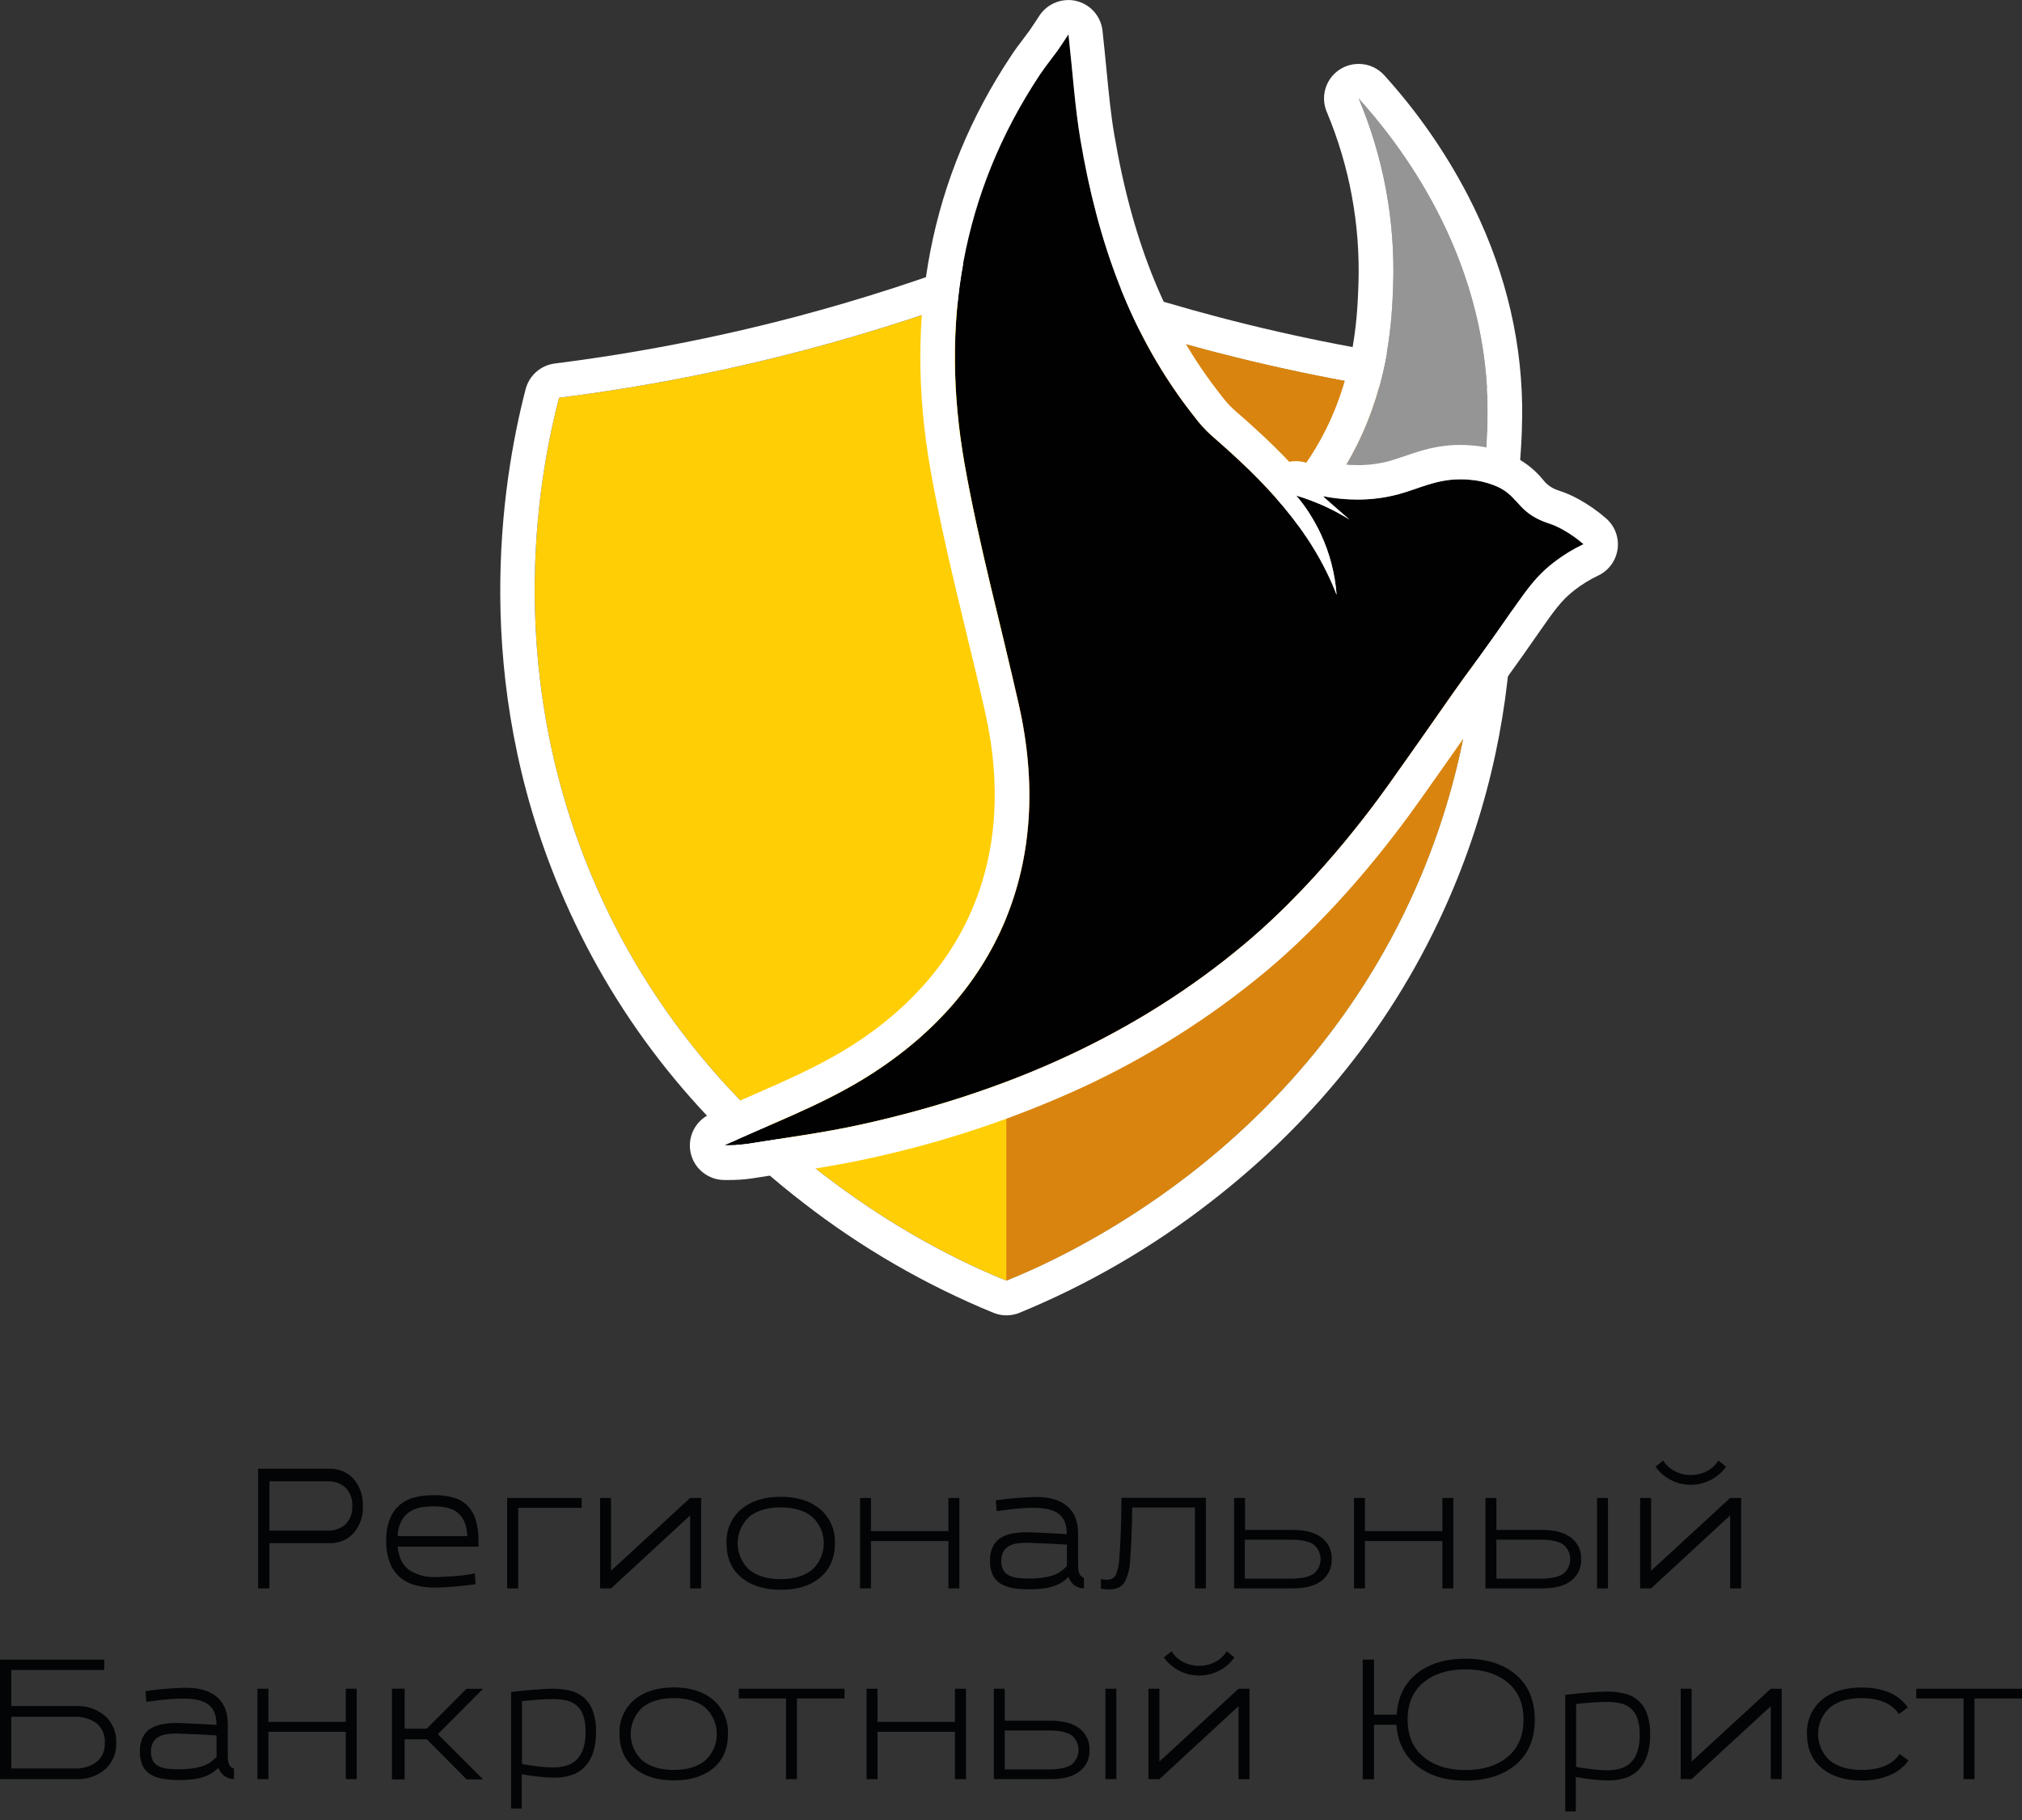 <?xml version="1.0" encoding="UTF-8"?> <svg xmlns="http://www.w3.org/2000/svg" width="150" height="135" viewBox="0 0 150 135" fill="none"><rect x="0" y="0" width="150" height="135" fill="#333333" stroke="none"/> <path d="M105.419 64.943C96.743 85.635 78.328 93.508 74.653 94.992C70.973 93.508 52.561 85.635 43.882 64.943C37.118 48.819 40.222 34.316 41.471 29.501C47.571 28.733 53.614 27.564 59.561 26.003C64.683 24.656 69.724 23.02 74.661 21.102C76.888 21.967 79.268 22.824 81.778 23.661C84.289 24.498 86.951 25.276 89.748 26.013C95.695 27.575 101.738 28.743 107.838 29.512C109.079 34.316 112.183 48.812 105.419 64.943Z" fill="#FFCE05"></path> <path d="M74.653 21.102C76.88 21.967 79.26 22.824 81.771 23.661C84.281 24.498 86.943 25.276 89.74 26.013C95.687 27.575 101.73 28.743 107.83 29.512C109.079 34.326 112.181 48.822 105.419 64.953C96.743 85.635 78.328 93.508 74.653 94.992C70.973 93.508 52.561 85.635 43.882 64.943C37.118 48.819 40.222 34.316 41.471 29.501C47.571 28.733 53.614 27.564 59.561 26.003C64.683 24.656 69.724 23.02 74.661 21.102M74.661 18.542C74.343 18.543 74.028 18.602 73.732 18.716C68.888 20.597 63.941 22.204 58.916 23.528C53.078 25.06 47.147 26.207 41.159 26.963C40.65 27.027 40.171 27.243 39.785 27.582C39.399 27.921 39.124 28.367 38.994 28.864C37.136 36.03 34.991 50.363 41.523 65.944C45.362 75.106 51.443 82.935 59.584 89.211C63.899 92.559 68.648 95.307 73.701 97.38C74.317 97.63 75.007 97.63 75.623 97.38C80.674 95.305 85.421 92.557 89.735 89.211C97.877 82.935 103.952 75.106 107.794 65.944C114.325 50.368 112.183 36.028 110.323 28.864C110.195 28.367 109.92 27.919 109.534 27.58C109.148 27.241 108.67 27.026 108.16 26.963C102.169 26.205 96.234 25.055 90.393 23.52C87.77 22.829 85.136 22.051 82.569 21.217C80.243 20.449 77.891 19.612 75.582 18.716C75.286 18.602 74.971 18.543 74.653 18.542H74.661Z" fill="white"></path> <path opacity="0.86" d="M105.419 64.943C96.743 85.635 78.328 93.508 74.653 94.992V21.102C76.88 21.967 79.26 22.824 81.771 23.661C84.281 24.498 86.943 25.276 89.74 26.013C95.687 27.575 101.73 28.743 107.83 29.512C109.079 34.316 112.183 48.812 105.419 64.943Z" fill="#D37911"></path> <path d="M100.799 7.312C103.714 10.547 110.169 18.683 110.361 30.047C110.458 35.826 109.012 48.832 101.421 51.105C96.799 52.487 90.575 49.546 90.058 46.327C89.482 42.743 96.456 41.443 100.653 33.018C103.062 28.191 103.264 23.617 103.351 21.112C103.506 16.382 102.635 11.674 100.799 7.312Z" fill="#959595"></path> <path d="M100.799 7.312C103.714 10.547 110.169 18.683 110.361 30.047C110.458 35.825 109.012 48.832 101.421 51.105C100.602 51.343 99.753 51.461 98.9 51.455C94.805 51.455 90.485 48.986 90.058 46.337C89.482 42.754 96.456 41.453 100.653 33.028C103.062 28.201 103.264 23.628 103.351 21.122C103.506 16.385 102.633 11.669 100.792 7.302M100.792 4.742C100.368 4.741 99.95 4.844 99.576 5.044C99.202 5.244 98.883 5.533 98.649 5.886C98.415 6.24 98.272 6.645 98.233 7.068C98.194 7.49 98.261 7.915 98.427 8.305C100.115 12.33 100.916 16.671 100.776 21.033C100.7 23.277 100.556 27.454 98.35 31.879C96.39 35.803 93.743 37.998 91.609 39.762C89.346 41.635 87.002 43.57 87.514 46.731C87.844 48.778 89.369 50.7 91.808 52.105C93.968 53.336 96.405 53.994 98.89 54.017C99.992 54.024 101.088 53.869 102.146 53.559C106.279 52.323 109.417 48.545 111.218 42.636C112.9 37.123 112.943 31.567 112.918 29.998C112.828 24.682 111.467 19.448 108.869 14.445C107.197 11.242 105.122 8.266 102.696 5.59C102.456 5.322 102.162 5.108 101.833 4.961C101.504 4.815 101.149 4.74 100.789 4.74L100.792 4.742Z" fill="white"></path> <path d="M53.772 84.947C56.961 83.452 60.643 82.103 63.937 80.11C74.162 73.926 78.226 63.947 75.585 52.257C74.239 46.285 72.608 40.368 71.549 34.341C69.757 24.104 71.293 14.378 77.143 5.554C77.555 4.934 78.026 4.359 78.462 3.762C78.643 3.506 78.807 3.25 79.263 2.564C79.593 5.549 79.746 7.975 80.148 10.36C81.407 17.836 83.811 24.864 88.594 30.899C88.963 31.396 89.379 31.857 89.835 32.276C93.697 35.621 97.257 39.204 99.156 44.131C99.043 42.576 98.649 41.054 97.994 39.639C97.513 38.599 96.894 37.629 96.154 36.755C96.912 36.982 97.652 37.264 98.368 37.599C98.966 37.879 99.547 38.195 100.108 38.544L98.12 36.803C99.987 37.188 101.918 37.137 103.763 36.655C105.46 36.191 106.834 35.375 109.035 35.585C109.712 35.636 110.375 35.796 111.001 36.059C112.536 36.714 112.519 37.76 114.182 38.544C114.832 38.851 115.083 38.82 115.899 39.265C116.459 39.574 116.984 39.941 117.466 40.361C116.691 40.729 115.957 41.178 115.278 41.702C113.425 43.133 112.859 44.435 109.731 48.74C109.133 49.564 109.301 49.308 108.613 50.258C107.405 51.929 106.471 53.329 103.471 57.554C102.604 58.778 98.281 65.022 92.361 69.993C84.356 76.716 74.791 80.998 63.953 83.396C61.122 84.023 58.233 84.399 55.366 84.857C54.837 84.924 54.304 84.954 53.772 84.947Z" fill="#010101"></path> <path d="M79.263 2.559C79.593 5.544 79.746 7.97 80.148 10.355C81.407 17.831 83.811 24.859 88.594 30.894C88.963 31.391 89.379 31.852 89.835 32.271C93.697 35.616 97.257 39.199 99.156 44.126C99.043 42.571 98.649 41.049 97.994 39.634C97.513 38.594 96.894 37.624 96.154 36.749C96.912 36.977 97.652 37.259 98.368 37.594C98.966 37.874 99.547 38.19 100.108 38.538L98.12 36.798C98.977 36.964 99.847 37.049 100.72 37.054C101.748 37.059 102.771 36.925 103.763 36.657C105.273 36.245 106.527 35.554 108.339 35.554C108.562 35.554 108.792 35.554 109.035 35.587C109.712 35.639 110.375 35.798 111.001 36.061C112.536 36.716 112.519 37.763 114.182 38.546C114.832 38.853 115.083 38.822 115.899 39.268C116.459 39.576 116.984 39.944 117.466 40.363C116.691 40.731 115.957 41.181 115.278 41.704C113.425 43.135 112.859 44.438 109.731 48.742C109.133 49.567 109.301 49.311 108.613 50.26C107.405 51.931 106.471 53.331 103.471 57.557C102.604 58.78 98.281 65.025 92.361 69.995C84.356 76.719 74.791 81 63.953 83.398C61.122 84.025 58.233 84.402 55.366 84.86C54.834 84.926 54.298 84.955 53.761 84.947C56.95 83.452 60.633 82.103 63.927 80.11C74.152 73.926 78.216 63.947 75.575 52.257C74.228 46.286 72.598 40.368 71.538 34.341C69.747 24.104 71.283 14.378 77.133 5.554C77.545 4.934 78.016 4.359 78.451 3.762C78.633 3.506 78.797 3.25 79.252 2.564M79.252 0.005C78.829 0.005 78.413 0.11 78.041 0.31C77.668 0.509 77.35 0.797 77.115 1.149C76.944 1.405 76.811 1.61 76.706 1.774C76.55 2.012 76.45 2.155 76.376 2.262C76.23 2.462 76.079 2.662 75.918 2.877C75.613 3.276 75.301 3.688 74.996 4.156C69.038 13.127 67.024 23.441 69.02 34.807C69.744 38.915 70.735 42.997 71.692 46.964C72.158 48.888 72.642 50.88 73.082 52.835C75.485 63.477 71.766 72.388 62.609 77.916C60.474 79.196 58.102 80.238 55.804 81.243C54.78 81.694 53.695 82.16 52.681 82.636C52.146 82.878 51.71 83.297 51.447 83.823C51.184 84.349 51.11 84.949 51.238 85.523C51.366 86.097 51.687 86.609 52.148 86.974C52.609 87.339 53.181 87.534 53.769 87.527H54.025C54.608 87.532 55.191 87.494 55.768 87.412C56.472 87.299 57.178 87.191 57.884 87.081C60.052 86.751 62.292 86.411 64.505 85.919C69.942 84.744 75.234 82.982 80.289 80.662C85.219 78.379 89.827 75.459 93.997 71.976C96.72 69.691 100.92 65.616 105.45 59.197L105.549 59.057C107.036 56.958 108.001 55.578 108.777 54.47C109.552 53.362 110.077 52.61 110.676 51.783C111.024 51.302 111.139 51.148 111.259 50.99C111.38 50.831 111.495 50.677 111.794 50.265C112.693 49.027 113.391 48.023 113.952 47.217C115.308 45.267 115.815 44.535 116.828 43.754C117.367 43.34 117.948 42.984 118.561 42.692C118.946 42.51 119.279 42.234 119.53 41.89C119.781 41.547 119.943 41.146 120 40.724C120.057 40.302 120.008 39.873 119.857 39.474C119.707 39.076 119.459 38.722 119.137 38.444C118.516 37.903 117.839 37.43 117.118 37.034C116.656 36.776 116.171 36.564 115.669 36.399C115.53 36.355 115.394 36.302 115.262 36.24C114.939 36.083 114.659 35.849 114.446 35.559C113.785 34.757 112.941 34.124 111.986 33.714C111.119 33.348 110.199 33.123 109.261 33.049C108.946 33.018 108.631 33.003 108.324 33.003C106.612 33.003 105.327 33.445 104.193 33.837C103.801 33.97 103.425 34.093 103.072 34.198C102.3 34.405 101.504 34.507 100.705 34.502C99.989 34.499 99.276 34.43 98.573 34.298C98.418 34.269 98.261 34.255 98.104 34.254C97.798 34.254 97.495 34.309 97.209 34.418L96.881 34.316C96.64 34.243 96.39 34.206 96.139 34.206C95.972 34.205 95.806 34.221 95.642 34.254C94.317 32.857 92.906 31.572 91.499 30.354C91.168 30.039 90.864 29.696 90.59 29.33C86.552 24.227 84.033 18.069 82.656 9.958C82.4 8.443 82.252 6.903 82.078 5.116C81.991 4.225 81.901 3.302 81.791 2.301C81.728 1.673 81.434 1.091 80.967 0.666C80.501 0.242 79.894 0.004 79.263 0L79.252 0.005Z" fill="white"></path> <path d="M17.186 131.112C17.111 131.06 17.05 130.989 17.009 130.907C16.964 130.813 16.935 130.712 16.922 130.608C16.907 130.489 16.899 130.369 16.899 130.25V127.908C16.899 126.994 16.625 126.316 16.075 125.86C15.525 125.405 14.77 125.192 13.81 125.192C13.664 125.192 13.477 125.192 13.247 125.21C13.017 125.228 12.763 125.238 12.479 125.256C12.195 125.274 11.921 125.3 11.63 125.331C11.338 125.361 11.051 125.4 10.793 125.446L10.859 126.239L11.663 126.132C11.942 126.096 12.213 126.068 12.479 126.045C12.745 126.022 12.991 126.006 13.219 125.999C13.447 125.991 13.636 125.999 13.787 125.999C14.573 126.014 15.146 126.173 15.512 126.482C15.878 126.792 16.057 127.25 16.057 127.9V127.946C15.745 127.923 15.433 127.905 15.126 127.89L14.266 127.849L13.565 127.816C13.355 127.816 13.191 127.803 13.076 127.803C12.704 127.801 12.334 127.836 11.97 127.908C11.665 127.967 11.375 128.084 11.115 128.253C10.877 128.417 10.689 128.643 10.57 128.906C10.431 129.229 10.365 129.578 10.378 129.93C10.365 130.293 10.436 130.653 10.585 130.984C10.715 131.249 10.919 131.471 11.171 131.624C11.452 131.787 11.761 131.896 12.083 131.944C12.471 132.008 12.864 132.039 13.257 132.036C13.604 132.039 13.951 132.021 14.296 131.982C14.57 131.952 14.839 131.893 15.1 131.806C15.316 131.735 15.524 131.639 15.717 131.519C15.895 131.407 16.059 131.273 16.203 131.12C16.284 131.359 16.435 131.57 16.636 131.724C16.844 131.878 17.096 131.962 17.355 131.964V131.176C17.294 131.168 17.237 131.146 17.186 131.112ZM16.067 130.306C15.928 130.466 15.768 130.607 15.591 130.726C15.41 130.851 15.21 130.948 15 131.015C14.75 131.093 14.493 131.15 14.232 131.184C13.904 131.224 13.573 131.243 13.242 131.24C12.966 131.241 12.69 131.226 12.415 131.194C12.191 131.171 11.973 131.107 11.77 131.007C11.595 130.919 11.448 130.782 11.348 130.613C11.243 130.405 11.193 130.173 11.202 129.94C11.193 129.715 11.238 129.491 11.333 129.287C11.418 129.119 11.545 128.976 11.701 128.87C11.877 128.761 12.073 128.687 12.277 128.653C12.526 128.608 12.779 128.586 13.032 128.589C13.132 128.589 13.288 128.589 13.493 128.601L14.22 128.632C14.499 128.632 14.793 128.655 15.108 128.671C15.422 128.686 15.742 128.704 16.062 128.727L16.067 130.306Z" fill="#030405"></path> <path d="M103.745 127.184H101.8V127.936H103.745V127.184Z" fill="#030405"></path> <path d="M32.248 117.76C31.753 117.765 31.261 117.703 30.784 117.576C30.363 117.464 29.974 117.258 29.645 116.974C29.317 116.678 29.065 116.306 28.91 115.892C28.725 115.375 28.639 114.828 28.654 114.279C28.636 113.709 28.736 113.141 28.946 112.611C29.114 112.208 29.378 111.853 29.714 111.574C30.046 111.317 30.432 111.137 30.843 111.05C31.289 110.95 31.744 110.901 32.202 110.904C32.666 110.898 33.128 110.952 33.578 111.065C33.966 111.164 34.323 111.357 34.618 111.628C34.921 111.92 35.146 112.283 35.273 112.685C35.437 113.217 35.513 113.772 35.498 114.328V114.722H29.501C29.578 115.523 29.86 116.099 30.341 116.45C30.93 116.831 31.624 117.016 32.324 116.977C32.447 116.977 32.619 116.977 32.836 116.964C33.054 116.951 33.3 116.944 33.566 116.926C33.832 116.908 34.108 116.877 34.397 116.844C34.687 116.811 34.963 116.764 35.224 116.711L35.283 117.509C35.014 117.548 34.733 117.581 34.444 117.612C34.154 117.642 33.878 117.671 33.612 117.694C33.346 117.717 33.1 117.734 32.859 117.745C32.619 117.755 32.424 117.76 32.248 117.76ZM32.178 111.735C31.857 111.734 31.536 111.761 31.219 111.815C30.921 111.865 30.637 111.976 30.384 112.14C30.129 112.311 29.921 112.543 29.778 112.815C29.603 113.167 29.506 113.552 29.494 113.944H34.666C34.656 113.576 34.582 113.212 34.446 112.869C34.335 112.604 34.159 112.371 33.934 112.191C33.709 112.016 33.446 111.895 33.166 111.838C32.844 111.768 32.516 111.733 32.186 111.735H32.178Z" fill="#030405"></path> <path d="M80.263 116.962C80.188 116.909 80.127 116.839 80.087 116.757C80.041 116.662 80.012 116.561 80 116.457C79.984 116.339 79.976 116.219 79.977 116.099V113.757C79.977 112.844 79.703 112.165 79.153 111.71C78.602 111.254 77.847 111.042 76.888 111.042C76.742 111.042 76.555 111.042 76.324 111.06C76.094 111.078 75.841 111.088 75.557 111.106C75.272 111.124 74.999 111.149 74.707 111.18C74.415 111.211 74.131 111.249 73.87 111.295L73.937 112.089C74.192 112.053 74.448 112.017 74.74 111.984C75.032 111.95 75.29 111.917 75.557 111.894C75.823 111.871 76.069 111.856 76.296 111.848C76.524 111.84 76.713 111.848 76.864 111.848C77.65 111.863 78.223 112.022 78.589 112.332C78.955 112.641 79.135 113.1 79.135 113.752V113.798C78.822 113.773 78.51 113.755 78.203 113.739L77.343 113.698L76.629 113.668C76.419 113.668 76.255 113.655 76.14 113.655C75.769 113.653 75.399 113.688 75.034 113.76C74.73 113.819 74.44 113.936 74.18 114.105C73.942 114.27 73.754 114.495 73.635 114.758C73.495 115.081 73.43 115.43 73.443 115.782C73.429 116.145 73.5 116.506 73.65 116.836C73.78 117.101 73.983 117.323 74.236 117.476C74.517 117.639 74.826 117.748 75.147 117.798C75.536 117.86 75.93 117.89 76.324 117.888C76.671 117.89 77.017 117.873 77.361 117.834C77.634 117.802 77.902 117.741 78.162 117.653C78.379 117.582 78.587 117.486 78.781 117.366C78.959 117.253 79.121 117.119 79.265 116.967C79.344 117.208 79.492 117.422 79.69 117.581C79.899 117.733 80.15 117.816 80.409 117.819V117.031C80.356 117.019 80.306 116.995 80.263 116.962ZM79.145 116.155C79.005 116.315 78.845 116.456 78.669 116.575C78.487 116.7 78.288 116.798 78.078 116.864C77.827 116.943 77.57 116.999 77.31 117.033C76.981 117.074 76.65 117.092 76.319 117.09C76.043 117.091 75.767 117.075 75.493 117.043C75.268 117.022 75.049 116.959 74.848 116.857C74.672 116.768 74.525 116.632 74.425 116.462C74.32 116.254 74.27 116.022 74.279 115.789C74.271 115.565 74.316 115.341 74.41 115.137C74.496 114.969 74.623 114.825 74.779 114.72C74.955 114.61 75.15 114.537 75.354 114.502C75.608 114.456 75.865 114.435 76.122 114.438C76.219 114.438 76.378 114.438 76.58 114.451L77.307 114.482C77.586 114.482 77.88 114.505 78.195 114.52C78.51 114.535 78.83 114.553 79.15 114.576L79.145 116.155Z" fill="#030405"></path> <path d="M29.079 131.987V125.261H30.016V128.223H31.664L34.605 125.267H35.831L32.48 128.63L35.831 131.987H34.617L31.664 129.016H30.016V131.987H29.079Z" fill="#030405"></path> <path d="M116.117 134.365V125.72C116.406 125.681 116.698 125.648 116.995 125.62C117.292 125.592 117.578 125.563 117.855 125.54C118.131 125.517 118.392 125.502 118.623 125.492C118.853 125.482 119.068 125.474 119.247 125.474C119.671 125.471 120.094 125.52 120.506 125.62C120.888 125.704 121.242 125.884 121.534 126.143C121.826 126.403 122.047 126.733 122.175 127.102C122.349 127.608 122.429 128.141 122.413 128.676C122.427 129.217 122.346 129.756 122.175 130.27C122.039 130.666 121.815 131.025 121.52 131.322C121.243 131.587 120.907 131.783 120.539 131.893C120.145 132.011 119.735 132.07 119.324 132.067C118.954 132.063 118.585 132.04 118.218 131.998C117.791 131.954 117.353 131.89 116.9 131.811V134.365H116.117ZM119.265 131.309C119.586 131.311 119.906 131.268 120.214 131.181C120.498 131.101 120.757 130.953 120.969 130.749C121.196 130.521 121.365 130.243 121.463 129.937C121.594 129.53 121.654 129.103 121.643 128.676C121.656 128.257 121.596 127.839 121.463 127.442C121.364 127.152 121.187 126.894 120.952 126.697C120.729 126.517 120.465 126.393 120.184 126.336C119.86 126.271 119.531 126.239 119.201 126.242C118.971 126.242 118.648 126.242 118.239 126.275C117.829 126.308 117.389 126.336 116.921 126.398V131.053C117.151 131.099 117.381 131.138 117.609 131.171C117.837 131.204 118.057 131.232 118.262 131.253C118.466 131.273 118.653 131.291 118.827 131.299C119.001 131.307 119.132 131.309 119.265 131.309Z" fill="#030405"></path> <path d="M37.916 134.145V125.51C38.206 125.471 38.498 125.438 38.794 125.407L39.657 125.331C39.933 125.308 40.192 125.292 40.425 125.279C40.658 125.267 40.867 125.264 41.047 125.264C41.471 125.261 41.895 125.31 42.308 125.407C42.679 125.497 43.024 125.672 43.314 125.919C43.612 126.185 43.839 126.521 43.974 126.897C44.15 127.402 44.232 127.936 44.215 128.471C44.229 129.012 44.148 129.552 43.974 130.065C43.84 130.461 43.616 130.82 43.319 131.115C43.044 131.381 42.708 131.577 42.342 131.688C41.946 131.806 41.536 131.864 41.123 131.859C40.754 131.857 40.385 131.835 40.018 131.793C39.593 131.749 39.153 131.685 38.702 131.603V134.15L37.916 134.145ZM41.052 131.099C41.373 131.102 41.692 131.059 42.001 130.971C42.289 130.893 42.553 130.745 42.769 130.539C42.993 130.31 43.162 130.032 43.263 129.727C43.391 129.32 43.451 128.893 43.44 128.466C43.453 128.047 43.393 127.63 43.263 127.232C43.163 126.942 42.986 126.684 42.751 126.487C42.528 126.306 42.265 126.182 41.983 126.124C41.66 126.06 41.33 126.029 41.001 126.032C40.77 126.032 40.45 126.032 40.038 126.065C39.626 126.098 39.188 126.127 38.723 126.185V130.843C38.95 130.889 39.181 130.928 39.411 130.961C39.642 130.994 39.856 131.023 40.061 131.043C40.266 131.063 40.453 131.081 40.627 131.089C40.801 131.097 40.934 131.099 41.052 131.099Z" fill="#030405"></path> <path d="M26.226 109.688C25.996 109.441 25.715 109.247 25.403 109.119C25.091 108.991 24.756 108.932 24.419 108.946H19.149V117.822H19.988V114.466H24.419C24.755 114.48 25.091 114.421 25.403 114.293C25.714 114.166 25.995 113.972 26.226 113.727C26.709 113.17 26.956 112.448 26.916 111.712C26.954 110.974 26.706 110.25 26.226 109.688ZM25.619 113.082C25.237 113.402 24.747 113.564 24.25 113.535H19.988V109.875H24.25C24.747 109.851 25.236 110.014 25.619 110.333C25.797 110.514 25.935 110.73 26.023 110.968C26.111 111.205 26.148 111.459 26.131 111.712C26.149 111.964 26.113 112.217 26.024 112.453C25.936 112.689 25.798 112.904 25.619 113.082Z" fill="#030405"></path> <path d="M37.622 117.821V111.113H43.15V111.843H38.444V117.829L37.622 117.821Z" fill="#030405"></path> <path d="M45.328 117.821H44.517V111.113H45.328V116.514L51.2 111.113H52.011V117.821H51.2V112.406L45.328 117.821Z" fill="#030405"></path> <path d="M61.936 114.474C61.936 115.554 61.572 116.399 60.846 117.01C60.119 117.621 59.142 117.925 57.915 117.921C56.7 117.921 55.727 117.618 54.995 117.01C54.263 116.403 53.897 115.557 53.897 114.474C53.874 113.996 53.961 113.519 54.151 113.081C54.342 112.642 54.63 112.252 54.995 111.943C55.725 111.332 56.699 111.026 57.915 111.024C59.132 111.022 60.106 111.329 60.838 111.943C61.203 112.252 61.491 112.642 61.681 113.081C61.872 113.519 61.959 113.996 61.936 114.474ZM55.589 112.501C55.315 112.751 55.097 113.056 54.947 113.395C54.798 113.735 54.721 114.102 54.721 114.473C54.721 114.844 54.798 115.21 54.947 115.55C55.097 115.889 55.315 116.194 55.589 116.445C56.171 116.905 56.946 117.136 57.915 117.136C58.884 117.136 59.66 116.905 60.242 116.445C60.516 116.194 60.735 115.89 60.885 115.55C61.035 115.211 61.112 114.844 61.112 114.473C61.112 114.102 61.035 113.734 60.885 113.395C60.735 113.055 60.516 112.751 60.242 112.501C59.663 112.04 58.888 111.81 57.915 111.81C56.943 111.81 56.164 112.04 55.578 112.501H55.589Z" fill="#030405"></path> <path d="M70.356 117.821V114.308H64.613V117.821H63.802V111.113H64.613V113.573H70.356V111.113H71.167V117.821H70.356Z" fill="#030405"></path> <path d="M83.199 111.101C83.182 112.969 83.126 114.482 83.032 115.641C83.015 116.046 82.928 116.445 82.776 116.821C82.71 116.941 82.61 117.038 82.488 117.101C82.367 117.164 82.229 117.189 82.093 117.174C81.951 117.175 81.808 117.161 81.668 117.133V117.837C81.867 117.877 82.07 117.896 82.272 117.896C82.81 117.896 83.189 117.727 83.411 117.384C83.673 116.889 83.817 116.339 83.831 115.779C83.921 114.722 83.977 113.404 83.992 111.822H88.648V117.819H89.459V111.101H83.199Z" fill="#030405"></path> <path d="M98.79 115.651C98.805 115.958 98.744 116.265 98.614 116.543C98.484 116.822 98.288 117.065 98.043 117.251C97.544 117.63 96.83 117.821 95.901 117.821H91.55V111.113H92.361V113.483H95.911C96.839 113.483 97.553 113.676 98.053 114.062C98.295 114.248 98.488 114.489 98.617 114.766C98.745 115.043 98.805 115.346 98.79 115.651ZM97.439 116.749C97.603 116.617 97.736 116.451 97.827 116.261C97.918 116.071 97.966 115.863 97.966 115.652C97.966 115.442 97.918 115.234 97.827 115.044C97.736 114.854 97.603 114.687 97.439 114.556C97.088 114.323 96.53 114.208 95.76 114.208H92.346V117.097H95.755C96.525 117.097 97.083 116.982 97.434 116.749H97.439Z" fill="#030405"></path> <path d="M107.001 117.821V114.308H101.257V117.821H100.446V111.113H101.257V113.573H107.001V111.113H107.812V117.821H107.001Z" fill="#030405"></path> <path d="M117.297 115.651C117.311 115.958 117.251 116.264 117.122 116.542C116.993 116.821 116.798 117.064 116.555 117.251C116.061 117.63 115.344 117.821 114.405 117.821H110.195V111.113H111.009V113.483H114.402C115.341 113.483 116.057 113.676 116.552 114.062C116.795 114.247 116.989 114.489 117.119 114.765C117.248 115.042 117.31 115.346 117.297 115.651ZM115.953 116.749C116.119 116.619 116.254 116.452 116.346 116.262C116.438 116.072 116.486 115.864 116.486 115.652C116.486 115.441 116.438 115.233 116.346 115.043C116.254 114.853 116.119 114.686 115.953 114.556C115.598 114.322 115.04 114.206 114.279 114.208H111.009V117.097H114.279C115.044 117.097 115.602 116.981 115.953 116.749ZM118.474 117.821V111.113H119.285V117.821H118.474Z" fill="#030405"></path> <path d="M122.482 117.822H121.671V111.113H122.482V116.514L128.351 111.113H129.162V117.822H128.351V112.406L122.482 117.822ZM122.81 108.792L123.38 108.337C123.59 108.671 123.886 108.943 124.238 109.122C124.607 109.314 125.017 109.414 125.433 109.414C125.849 109.414 126.259 109.314 126.628 109.122C126.976 108.942 127.269 108.67 127.475 108.337L128.046 108.792C127.748 109.209 127.355 109.548 126.9 109.782C126.444 110.016 125.94 110.138 125.428 110.138C124.916 110.138 124.411 110.016 123.956 109.782C123.501 109.548 123.108 109.209 122.81 108.792Z" fill="#030405"></path> <path d="M8.622 129.269C8.639 129.639 8.574 130.007 8.431 130.348C8.289 130.689 8.073 130.995 7.798 131.243C7.193 131.749 6.419 132.009 5.631 131.969H0V123.104H7.734V123.872H0.837V126.546H5.631C6.418 126.509 7.19 126.769 7.793 127.276C8.07 127.526 8.288 127.835 8.432 128.179C8.575 128.524 8.64 128.896 8.622 129.269ZM7.773 129.269C7.793 128.995 7.747 128.72 7.639 128.468C7.531 128.215 7.363 127.992 7.151 127.818C6.657 127.477 6.064 127.309 5.464 127.342H0.837V131.181H5.464C6.063 131.214 6.656 131.047 7.151 130.708C7.362 130.535 7.529 130.315 7.637 130.064C7.745 129.814 7.792 129.541 7.773 129.269Z" fill="#030405"></path> <path d="M25.652 131.969V128.458H19.909V131.969H19.098V125.264H19.909V127.724H25.652V125.264H26.463V131.969H25.652Z" fill="#030405"></path> <path d="M54.002 128.624C54.002 129.704 53.639 130.552 52.912 131.158C52.185 131.765 51.205 132.062 49.979 132.062C48.753 132.062 47.788 131.757 47.056 131.148C46.324 130.539 45.958 129.694 45.958 128.614C45.935 128.136 46.022 127.66 46.212 127.221C46.403 126.782 46.691 126.393 47.056 126.083C47.788 125.472 48.762 125.166 49.979 125.164C51.195 125.162 52.169 125.469 52.901 126.083C53.267 126.394 53.557 126.785 53.748 127.225C53.939 127.666 54.026 128.145 54.002 128.624ZM47.657 126.651C47.383 126.901 47.164 127.206 47.014 127.545C46.864 127.885 46.787 128.252 46.787 128.623C46.787 128.994 46.864 129.361 47.014 129.701C47.164 130.04 47.383 130.345 47.657 130.595C48.236 131.056 49.011 131.286 49.984 131.286C50.956 131.286 51.732 131.056 52.31 130.595C52.584 130.345 52.802 130.04 52.951 129.7C53.101 129.361 53.178 128.994 53.178 128.623C53.178 128.252 53.101 127.885 52.951 127.546C52.802 127.206 52.584 126.902 52.31 126.651C51.728 126.19 50.953 125.96 49.984 125.96C49.015 125.96 48.237 126.19 47.652 126.651H47.657Z" fill="#030405"></path> <path d="M54.808 125.986V125.264H62.655V125.986H59.121V131.969H58.309V125.986H54.808Z" fill="#030405"></path> <path d="M70.84 131.969V128.458H65.097V131.969H64.285V125.264H65.097V127.724H70.84V125.264H71.661V131.969H70.84Z" fill="#030405"></path> <path d="M80.824 129.802C80.839 130.108 80.779 130.414 80.65 130.692C80.52 130.97 80.326 131.213 80.082 131.399C79.588 131.781 78.873 131.971 77.934 131.969H73.724V125.264H74.535V127.634H77.934C78.871 127.634 79.587 127.827 80.082 128.212C80.324 128.398 80.518 128.639 80.647 128.916C80.777 129.193 80.837 129.497 80.824 129.802ZM79.48 130.9C79.646 130.769 79.78 130.603 79.873 130.413C79.965 130.223 80.013 130.014 80.013 129.803C80.013 129.592 79.965 129.383 79.873 129.193C79.78 129.003 79.646 128.837 79.48 128.706C79.125 128.474 78.567 128.358 77.806 128.358H74.535V131.248H77.804C78.566 131.248 79.125 131.132 79.48 130.9ZM82.004 131.969V125.264H82.815V131.969H82.004Z" fill="#030405"></path> <path d="M86.009 131.97H85.198V125.264H86.009V130.664L91.88 125.264H92.691V131.97H91.88V126.557L86.009 131.97ZM86.339 122.943L86.91 122.487C87.118 122.822 87.414 123.093 87.765 123.273C88.135 123.468 88.547 123.568 88.965 123.565C89.38 123.568 89.789 123.468 90.155 123.273C90.504 123.093 90.798 122.821 91.005 122.487L91.576 122.943C91.277 123.359 90.884 123.697 90.429 123.931C89.974 124.165 89.469 124.287 88.957 124.287C88.445 124.287 87.941 124.165 87.486 123.931C87.031 123.697 86.637 123.359 86.339 122.943Z" fill="#030405"></path> <path d="M101.094 123.104V131.98H101.933V123.104H101.094Z" fill="#030405"></path> <path d="M112.462 124.23C111.531 123.432 110.283 123.033 108.72 123.035C107.377 123.035 106.264 123.329 105.381 123.928C104.947 124.216 104.576 124.588 104.29 125.022C104.003 125.456 103.807 125.943 103.712 126.454C103.594 127.015 103.323 128.676 104.306 130.117C104.504 130.401 104.737 130.658 104.999 130.884C105.926 131.679 107.166 132.077 108.72 132.077C110.275 132.077 111.522 131.679 112.462 130.884C113.39 130.091 113.855 128.982 113.855 127.557C113.855 126.132 113.39 125.023 112.462 124.23ZM111.843 130.321C111.053 130.97 110.012 131.294 108.72 131.294C107.429 131.294 106.389 130.968 105.601 130.316C104.817 129.666 104.425 128.745 104.423 127.552C104.423 126.362 104.817 125.441 105.601 124.796C106.384 124.151 107.428 123.826 108.72 123.826C110.013 123.826 111.052 124.148 111.84 124.796C112.629 125.443 113.02 126.362 113.02 127.552C113.02 128.742 112.623 129.671 111.843 130.321Z" fill="#030405"></path> <path d="M125.492 131.969H124.681V125.264H125.492V130.664L131.363 125.264H132.174V131.969H131.363V126.556L125.492 131.969Z" fill="#030405"></path> <path d="M140.922 130.106L141.582 130.587C141.224 131.077 140.736 131.457 140.175 131.685C139.519 131.954 138.815 132.085 138.107 132.072C136.873 132.072 135.889 131.767 135.153 131.158C134.419 130.552 134.05 129.704 134.05 128.624C134.027 128.147 134.114 127.67 134.305 127.231C134.495 126.792 134.784 126.403 135.148 126.093C135.878 125.482 136.858 125.174 138.081 125.174C139.688 125.174 140.838 125.665 141.531 126.646L140.871 127.14C140.33 126.353 139.4 125.96 138.081 125.96C137.112 125.96 136.335 126.19 135.75 126.651C135.473 126.9 135.252 127.204 135.101 127.544C134.95 127.884 134.872 128.251 134.872 128.623C134.872 128.995 134.95 129.363 135.101 129.702C135.252 130.042 135.473 130.346 135.75 130.595C136.338 131.056 137.122 131.286 138.102 131.286C139.441 131.291 140.381 130.898 140.922 130.106Z" fill="#030405"></path> <path d="M142.153 125.986V125.264H150V125.986H146.476V131.969H145.664V125.986H142.153Z" fill="#030405"></path> </svg> 